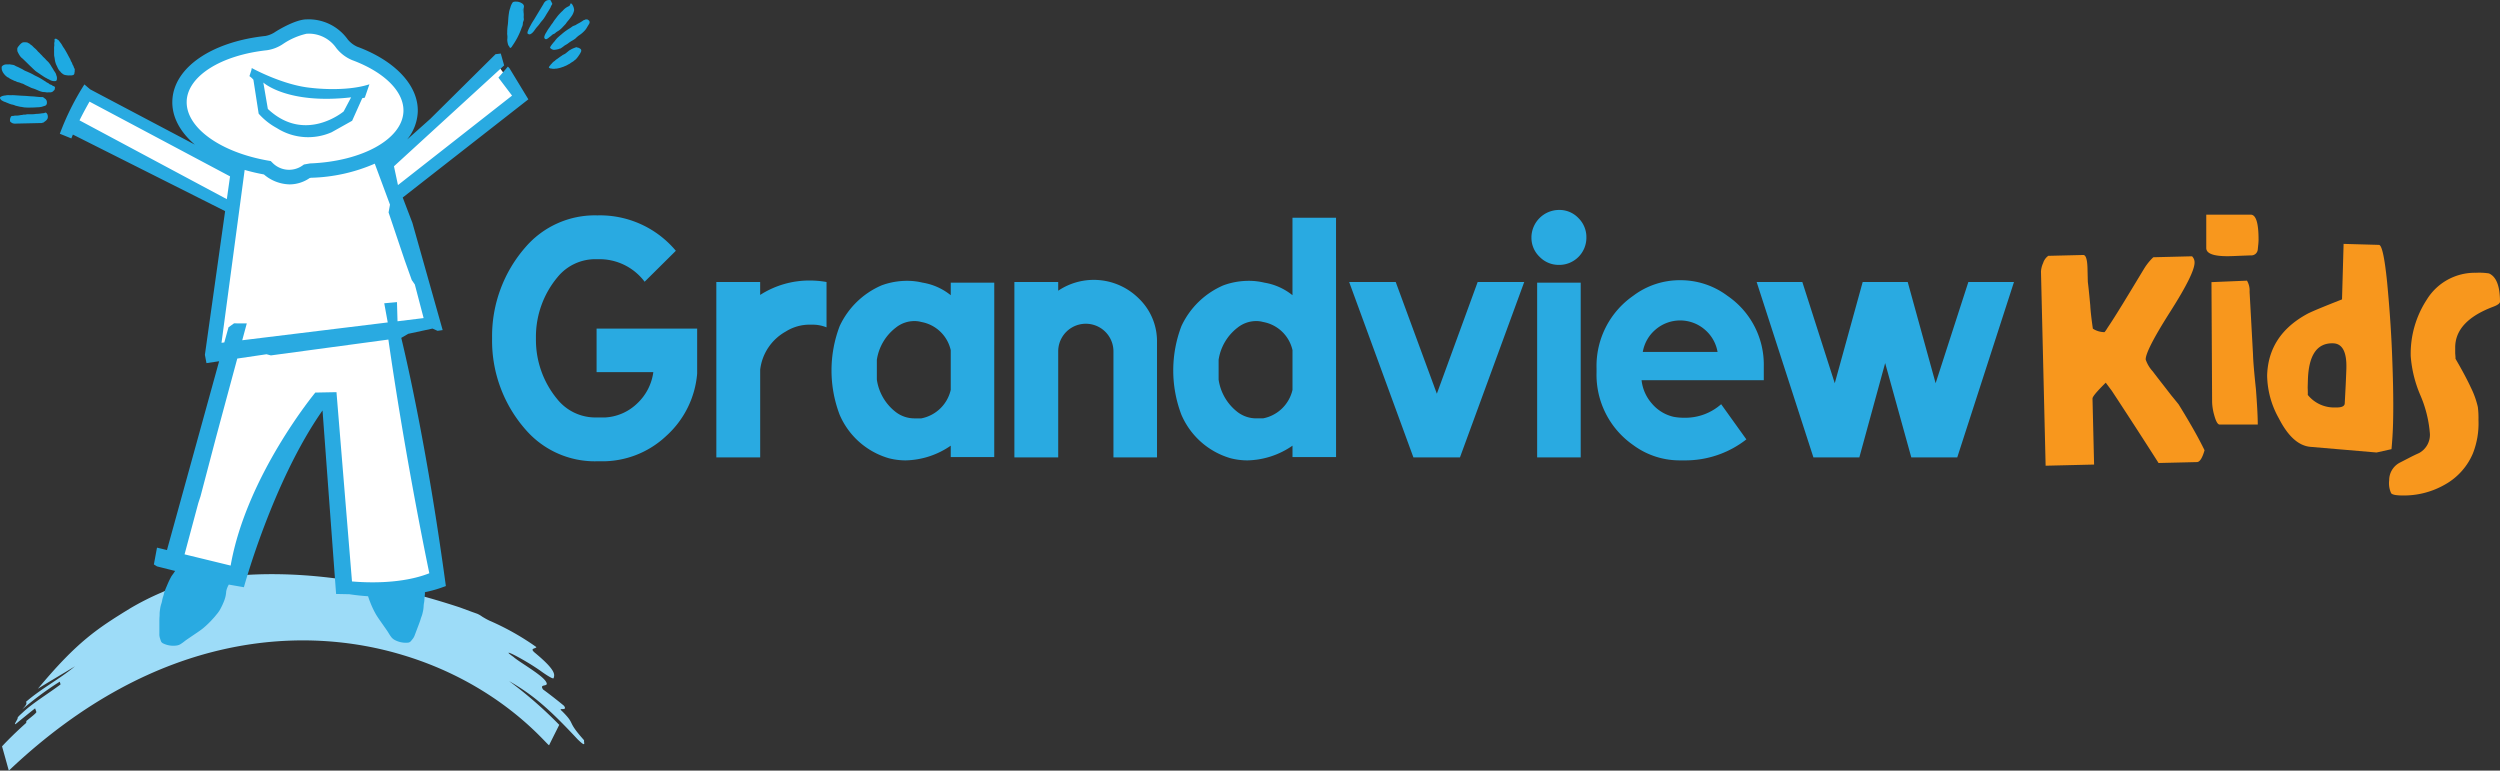 <?xml version="1.0" standalone="no"?>
<!DOCTYPE svg PUBLIC "-//W3C//DTD SVG 1.1//EN" "http://www.w3.org/Graphics/SVG/1.1/DTD/svg11.dtd">
<svg xmlns="http://www.w3.org/2000/svg" width="430.498" height="132.701" viewBox="0 0 430.498 132.701">
  <rect x="0" y="0" width="430.498" height="132.701" fill="#333333" stroke="none"/>
  <g id="Group_8" data-name="Group 8" transform="translate(-109.717 -98.831)">
    <path id="Path_295" data-name="Path 295" d="M210.12,175.392c-3.179-3.565-1.309-2.534-3.812-5.033-.88-.732,1.105.132.342-.911-.882-.744-2.68-2.144-3.6-2.806-.763-1.128,1.229-.262.466-1.4-.761-1.194-4.66-3.369-5.56-4.206-2.847-1.983,2.119.54,4.934,2.6,0,0,1.882,1.34,1.977,1.06.2-.592.472-1.326-3.253-4.4-.932-.794.188-.633.289-.95a44.694,44.694,0,0,0-8.133-4.575,13.667,13.667,0,0,1-1.214-.678,4.39,4.39,0,0,0-.829-.482l-.926-.328-2.058-.761c-33.866-11.154-51.347-2.594-51.347-2.594a46.722,46.722,0,0,0-5.373,2.707c-5.7,3.495-9.2,5.765-15.962,13.89.953-.637,5.433-3.264,6.4-3.878-2.754,2.28-5.727,3.779-8.434,6.113.109.307.161.456-.691,1.344a56.2,56.2,0,0,1,6.492-4.806c.047.161.095.315.142.474-1.843,1.414-4.721,3.15-6.468,4.789-.4.383-1.006.851-.928,1.058.043.13-.93,1.456-.179.852-.528.425,2.406-1.973,3.192-2.577.072.2.146.412.212.619.056.157-.849.847-1.744,1.577a.354.354,0,0,1-.049.348c-2.691,2.41-4.115,4.01-4.117,4,.394,1.394.779,2.788,1.169,4.185,25.732-24.4,51.306-24.928,67.878-19.894,17,5.115,24.986,15.783,25.159,15.508.575-1.169,1.161-2.33,1.746-3.5a71.727,71.727,0,0,0-8.645-7.542c4.088,2.346,6.913,4.779,11.8,10.024,1.647,1.614,1,.472,1.13.171" transform="translate(0.178 50.912)" fill="#9ddcf8"/>
    <path id="Path_296" data-name="Path 296" d="M143.6,130.259l-3.9,26.567,37.657-4.7-5.952-22.3,21.454-16.679-4.093-5.511-18.683,17.242-.379-1.421-8.368,1.938-3.27.305-.505.917-.794-1.051c9.523-.355,17-4.55,17.279-10.047.212-4.128-3.684-7.929-9.63-10.133a5.628,5.628,0,0,1-2.192-1.682,6.99,6.99,0,0,0-6.033-2.942c-1.573-.039-4.7,1.907-4.7,1.907a5.5,5.5,0,0,1-2.3.94c-8.379.905-14.671,4.841-14.929,9.876-.272,5.29,6.208,10.053,15.1,11.589a5.328,5.328,0,0,0,.5.416l-4.111-.219-1.561.94-26.165-13.028-2.307,5.462,26.9,13.6Zm13.168-4.695-.74.21c.054-.035.1-.06.157-.1Z" transform="translate(6.371 2.028)" fill="#fff"/>
    <path id="Path_297" data-name="Path 297" d="M134.254,129.626l-10.622,37,12.139,2.858,1.429-5.309,3.891-11.484,5.82-11.937,5.41-1.734,2.068,31.068,6.532,1.363,8.7-2.856-6.692-42.338Z" transform="translate(14.774 29.121)" fill="#fff"/>
    <path id="Path_298" data-name="Path 298" d="M117.855,107.931a.615.615,0,0,0-.07-.2c-.021-.041-.062-.074-.068-.122l-.13-.21c-.023,0-.072-.085-.082-.1-.052-.072-.085-.161-.136-.243-.124-.208-.262-.412-.386-.623a4.006,4.006,0,0,0-.472-.664c-.08-.087-.173-.161-.258-.247-.107-.107-.2-.221-.307-.33-.132-.148-.287-.262-.419-.412a1.884,1.884,0,0,0-.21-.235c-.074-.07-.15-.14-.216-.214a2.134,2.134,0,0,0-.212-.221,1.779,1.779,0,0,1-.219-.214,3.313,3.313,0,0,0-.431-.452,4.763,4.763,0,0,1-.353-.322c-.06-.054-.109-.12-.169-.177s-.115-.072-.169-.113c-.118-.076-.21-.181-.322-.262a.874.874,0,0,0-.122-.054c-.07-.029-.113-.083-.186-.1a.678.678,0,0,0-.214-.045c-.064,0-.118-.016-.19-.014s-.161.006-.237.006a.674.674,0,0,0-.3.085,2.223,2.223,0,0,0-.5.484c-.128.15-.328.365-.317.579,0,.064,0,.134,0,.2a.421.421,0,0,0,.019.113.854.854,0,0,1,.006.1.991.991,0,0,0,.07.14,1.55,1.55,0,0,0,.107.21,3.482,3.482,0,0,0,.355.565,1.942,1.942,0,0,0,.32.305,1.221,1.221,0,0,1,.171.155c.085.082.165.163.249.243.369.348.72.72,1.093,1.062.225.214.441.425.668.635.181.161.4.285.6.429.113.076.229.151.334.231.138.1.282.183.423.28a4.956,4.956,0,0,0,.532.326,1.048,1.048,0,0,1,.194.107,1.8,1.8,0,0,0,.262.124c.105.043.2.12.3.161s.216.091.334.12a1.708,1.708,0,0,0,.353.037.608.608,0,0,0,.243-.023.294.294,0,0,0,.165-.188,1.144,1.144,0,0,0,.033-.338,1.5,1.5,0,0,0-.019-.194c-.025-.138-.093-.256-.12-.39" transform="translate(1.532 3.749)" fill="#1eaae2"/>
    <path id="Path_299" data-name="Path 299" d="M115.343,107.768a.939.939,0,0,0,.2.208,1.705,1.705,0,0,0,.19.146,1.122,1.122,0,0,0,.206.13,1.692,1.692,0,0,0,.441.1,3.124,3.124,0,0,0,.383.037c.12-.006.241-.008.361-.01a.9.9,0,0,0,.394-.064.338.338,0,0,0,.159-.115.621.621,0,0,0,.068-.214c0-.027,0-.041,0-.066.006-.058.037-.107.041-.163,0-.087,0-.175,0-.26l.012-.214c0-.031-.027-.037-.043-.062a.3.3,0,0,1-.039-.076,1.3,1.3,0,0,1-.074-.153c-.045-.089-.041-.194-.095-.278-.039-.06-.076-.109-.111-.169-.043-.113-.08-.227-.126-.336s-.111-.177-.155-.272a2.773,2.773,0,0,1-.109-.272c-.091-.208-.214-.394-.318-.6-.243-.466-.495-.924-.777-1.365a3.353,3.353,0,0,1-.324-.511,2.917,2.917,0,0,0-.305-.449c-.058-.076-.111-.153-.171-.229a.942.942,0,0,0-.171-.208,2.215,2.215,0,0,1-.21-.13.4.4,0,0,0-.175-.1c-.113-.025-.274-.01-.28.128,0,.093.01.184.01.272,0,.124-.06.245-.062.373a4.136,4.136,0,0,1,.01.423c-.008.076-.027.15-.029.229a2.84,2.84,0,0,0,0,.35c0,.184-.01.371-.006.557,0,.107.006.219.006.328a1.513,1.513,0,0,0,.014.3c.025.134.052.272.076.4.025.153.033.3.066.445a3.827,3.827,0,0,0,.157.536c.047.13.111.249.173.379s.105.247.167.365a2.367,2.367,0,0,0,.287.439c.052.062.115.1.165.167" transform="translate(4.792 3.434)" fill="#1eaae2"/>
    <path id="Path_300" data-name="Path 300" d="M118.992,108.07a1.273,1.273,0,0,0-.14-.093c-.062-.031-.14-.054-.206-.087s-.128-.105-.2-.144a1.885,1.885,0,0,1-.34-.128c-.066-.049-.115-.107-.184-.153s-.169-.089-.256-.132c-.138-.066-.235-.177-.371-.249-.179-.1-.342-.219-.517-.322-.2-.128-.41-.239-.621-.353-.26-.136-.534-.247-.788-.4a7.53,7.53,0,0,0-.68-.348c-.266-.124-.538-.241-.8-.348a4.273,4.273,0,0,1-.388-.223c-.134-.089-.287-.142-.427-.219a6.6,6.6,0,0,0-.693-.328c-.157-.064-.285-.173-.452-.225a2.847,2.847,0,0,0-.394-.064c-.1-.017-.208-.039-.307-.05-.115,0-.223.01-.336.012a1.5,1.5,0,0,0-.509.035.966.966,0,0,0-.482.307c-.066.091-.037.214-.037.317a1.065,1.065,0,0,0,.047.342c.047.12.1.241.157.359a7.944,7.944,0,0,0,.171.249,3.372,3.372,0,0,0,.268.305c.1.085.2.177.309.258.056.037.13.06.19.093s.1.056.148.089a.53.53,0,0,0,.115.093c.058.035.13.058.19.095s.105.054.163.082a2.5,2.5,0,0,1,.342.165c.054.029.109.037.171.064a.859.859,0,0,0,.169.045c.064.019.1.08.167.1a1.545,1.545,0,0,0,.291.076,2.514,2.514,0,0,1,.375.128.955.955,0,0,0,.2.074,1.256,1.256,0,0,1,.21.066c.151.07.295.161.445.237.2.091.4.181.608.278a4.065,4.065,0,0,0,.489.225,5.239,5.239,0,0,1,.575.194c.171.07.342.15.515.221a3.749,3.749,0,0,0,.581.208,1.659,1.659,0,0,0,.427.054,3.778,3.778,0,0,1,.406.054c.124.01.249,0,.377-.006s.237,0,.353,0a.508.508,0,0,0,.2-.07,1.577,1.577,0,0,0,.146-.064c.056-.031.062-.085.109-.13a.369.369,0,0,0,.1-.068.5.5,0,0,0,.113-.177.54.54,0,0,0,.023-.27l.043-.13c-.01-.029-.031-.021-.06-.045" transform="translate(0.145 5.709)" fill="#1eaae2"/>
    <path id="Path_301" data-name="Path 301" d="M152.094,105.528a2.42,2.42,0,0,0,.082.6,1.2,1.2,0,0,0,.144.427.97.97,0,0,1,.146.2c.019.035.047.124.085.15.2.151.435-.371.522-.474a12.415,12.415,0,0,0,1.526-3.043,1.693,1.693,0,0,0,.159-.427,4.19,4.19,0,0,1,.056-.478,1.536,1.536,0,0,0,.136-.437c.006-.167-.039-.315-.029-.48a3.349,3.349,0,0,0-.017-.746,2.939,2.939,0,0,1,.047-.8l-.252.557a1.744,1.744,0,0,1,.155-.39.716.716,0,0,0,.091-.557.73.73,0,0,0-.326-.371,1.841,1.841,0,0,0-.854-.289c-.221,0-.629-.039-.761.163a2.8,2.8,0,0,0-.361.79c-.074.258-.171.493-.223.759-.043.285-.089.573-.117.858-.056.536-.058,1.076-.142,1.606a8.3,8.3,0,0,0-.074.9,3.03,3.03,0,0,1-.01.388c0,.188.039.365.045.55a4.721,4.721,0,0,1-.029.54" transform="translate(44.974 0.144)" fill="#1eaae2"/>
    <path id="Path_302" data-name="Path 302" d="M112.113,108.473a3.044,3.044,0,0,0,.332.136c.188.045.386.089.569.132a2.311,2.311,0,0,0,.406.066c.188.033.363.074.55.091.27.012.542.033.819.023.216,0,.431-.01.649-.012.235-.006.454-.021.684-.035a3.817,3.817,0,0,0,.732-.076c.179-.039.348-.115.528-.165a.482.482,0,0,0,.332-.229.51.51,0,0,0,.078-.293,1.1,1.1,0,0,0-.041-.377,1.015,1.015,0,0,0-.087-.146.368.368,0,0,1-.054-.1l-.495-.371c-.247,0-.493-.008-.736-.027-.381-.029-.75-.087-1.124-.1-.394-.012-.781-.058-1.173-.085-.28-.016-.553-.021-.827-.039s-.53-.037-.8-.054c-.216-.019-.427-.031-.643-.029a5.206,5.206,0,0,1-.538,0c-.1-.006-.192,0-.291,0a2.585,2.585,0,0,0-.326.047,1.943,1.943,0,0,0-.268.035c-.087.025-.181.033-.264.062s-.157.08-.235.113a.293.293,0,0,0-.167.169c-.045.115.047.177.1.274a.531.531,0,0,0,.148.171,1.4,1.4,0,0,0,.28.153.471.471,0,0,0,.161.093c.1.037.2.054.293.1.2.091.408.167.614.252.1.041.208.076.313.109.163.045.322.062.476.122" transform="translate(0 8.435)" fill="#1eaae2"/>
    <path id="Path_303" data-name="Path 303" d="M116.622,108.236l-.223.095c-.386.014-.748.113-1.132.12-.227,0-.437.045-.66.06-.26.016-.528.012-.788.016a1.656,1.656,0,0,0-.452.021.972.972,0,0,1-.27.039,1.672,1.672,0,0,0-.322.014.387.387,0,0,1-.138.043c-.074.008-.14,0-.216.012a3.574,3.574,0,0,1-.742.1c-.093,0-.181,0-.276,0-.115.006-.2.041-.313.054s-.214-.019-.317.062a.528.528,0,0,0-.107.165,1.073,1.073,0,0,0-.113.563.3.3,0,0,0,.144.28,2.334,2.334,0,0,0,.233.161,1.3,1.3,0,0,0,.645.089l1.363-.031c.536-.01,1.078-.023,1.614-.035.3-.008.608-.012.911-.021q.182,0,.377-.006c.039,0,.087,0,.132,0,.068-.008.118-.043.183-.056.029,0,.058,0,.089.006.078-.017.08-.064.136-.1a2.591,2.591,0,0,0,.322-.237.971.971,0,0,0,.344-.466,1.1,1.1,0,0,0-.054-.641c-.087-.155-.177-.322-.371-.311" transform="translate(0.886 9.985)" fill="#1eaae2"/>
    <path id="Path_304" data-name="Path 304" d="M156.595,104.5a.892.892,0,0,1,.285-.13,1.562,1.562,0,0,0,.291-.229c.171-.142.379-.245.565-.371a4.422,4.422,0,0,0,.581-.528c.161-.165.311-.338.474-.5.136-.146.219-.305.338-.456a8.45,8.45,0,0,0,.678-.86,2.622,2.622,0,0,0,.513-1.13,1.927,1.927,0,0,0-.313-.967.584.584,0,0,0-.264-.227l-.212.435c-.12.054-.216.13-.342.177a2.755,2.755,0,0,0-.833.676,8.054,8.054,0,0,0-.969,1.031c-.221.313-.476.6-.678.936-.107.184-.254.338-.371.515-.1.155-.19.3-.305.447a6.866,6.866,0,0,0-.489.773,2.408,2.408,0,0,0-.3.581.779.779,0,0,0-.062.342.315.315,0,0,0,.26.272c.144.025.289-.095.4-.171.138-.1.254-.21.394-.309s.239-.212.365-.307" transform="translate(48.261 0.29)" fill="#1eaae2"/>
    <path id="Path_305" data-name="Path 305" d="M157.725,100.153c.062-.115.091-.241.157-.357s.177-.214.159-.351l-.285-.565c-.068-.074-.295-.045-.388-.037a.934.934,0,0,0-.482.2,1.4,1.4,0,0,0-.384.524c-.157.249-.305.5-.454.746-.4.66-.794,1.313-1.188,1.973a8.307,8.307,0,0,0-.557.938,7.146,7.146,0,0,0-.482,1,1.111,1.111,0,0,0-.05.262c-.006.109.017.113.107.177a.374.374,0,0,0,.431.035c.47-.245.7-.728,1.021-1.12.128-.148.264-.293.384-.443.146-.177.268-.369.412-.546s.3-.344.433-.528a7.732,7.732,0,0,0,.439-.705c.243-.4.507-.792.726-1.2" transform="translate(46.774 0)" fill="#1eaae2"/>
    <path id="Path_306" data-name="Path 306" d="M162.361,100.647a1.625,1.625,0,0,0-.3-.2l-.346.019c-.049.087-.241.093-.326.153a3.774,3.774,0,0,1-.377.254,3.9,3.9,0,0,1-.431.249,3.3,3.3,0,0,0-.431.252c-.186.13-.427.153-.623.278a6.306,6.306,0,0,1-.583.4,9.234,9.234,0,0,0-1.322.977c-.241.19-.468.4-.691.6a4.47,4.47,0,0,0-.47.569,7.275,7.275,0,0,0-.6.736,2.218,2.218,0,0,0-.181.3c-.025.08-.031.035,0,.1a.39.39,0,0,0,.085.113,1,1,0,0,0,.538.249,2.887,2.887,0,0,0,.571-.076c.076-.019.165-.029.243-.049.058-.019.093-.049.148-.068s.14-.021.2-.045a6.591,6.591,0,0,0,.691-.5c.181-.111.363-.2.538-.324a7.285,7.285,0,0,1,.606-.427,6.242,6.242,0,0,0,.713-.445,5.406,5.406,0,0,1,.563-.505,5.277,5.277,0,0,0,1.095-.926,3.213,3.213,0,0,0,.384-.561c.113-.186.235-.371.338-.559a.491.491,0,0,0-.029-.571" transform="translate(48.776 1.72)" fill="#1eaae2"/>
    <path id="Path_307" data-name="Path 307" d="M174.713,154.6l4.181-.9.862.388.882-.128-5.214-18.471-1.664-4.356,21.636-16.91-3.243-5.338-.285-.3-1.627,1.9,2.346,3.1-19.646,15.405-.689-3.237,18.972-17.37-.579-2.045-.9.111L178.492,117.6l-3.965,3.536a8.134,8.134,0,0,0,1.818-4.622c.233-4.534-3.765-8.886-10.416-11.35a4.426,4.426,0,0,1-1.662-1.287l0,0a8.27,8.27,0,0,0-7.063-3.42c-1.853.008-4.736,1.74-5.323,2.109a4.536,4.536,0,0,1-1.757.746c-9.3,1-15.743,5.441-16.03,11.041-.144,2.8,1.284,5.464,3.872,7.672l-18.028-9.519-.992-.849a44.736,44.736,0,0,0-4.231,8.494l1.983.806c.085-.219.175-.439.266-.662l26.213,13.179-3.484,24.747.272,1.429,2.179-.324-8.981,32.515-1.715-.419-.538,2.893.538.34,3.128.783c-.105.14-.2.291-.3.435-.136.2-.287.369-.4.579a14.335,14.335,0,0,0-.629,1.307c-.177.433-.385.868-.53,1.309-.074.231-.107.47-.188.7a5.022,5.022,0,0,0-.181.666,4.069,4.069,0,0,1-.153.635,4.678,4.678,0,0,0-.206.862c-.031.208-.062.419-.078.629-.025.235,0,.472-.025.707-.031.369-.031.738-.031,1.111v1.884a2.245,2.245,0,0,0,.148.889,3.809,3.809,0,0,0,.153.447.784.784,0,0,0,.284.285,3.966,3.966,0,0,0,2.332.4,1.752,1.752,0,0,0,.872-.342c.27-.163.5-.373.761-.561.324-.233.658-.449.988-.68.658-.451,1.334-.878,1.963-1.373a16.019,16.019,0,0,0,1.742-1.687c.208-.219.392-.441.575-.676a5.723,5.723,0,0,0,.577-.779,11.883,11.883,0,0,0,.788-1.68,5.14,5.14,0,0,0,.326-1.546,3.535,3.535,0,0,1,.449-1.173l2.6.454s4.938-18.176,13.537-30.441l2.336,31.6,2.287.047c1.111.171,2.187.282,3.22.348.01.035.023.068.033.1.093.289.186.565.3.841a15.791,15.791,0,0,0,1.033,2.2c.412.682.893,1.322,1.344,1.981.231.328.466.654.684.99.169.258.315.538.507.788a1.9,1.9,0,0,0,.7.635,4.025,4.025,0,0,0,2.326.449.778.778,0,0,0,.363-.171,3.924,3.924,0,0,0,.307-.359,2.261,2.261,0,0,0,.449-.779c.225-.585.445-1.177.668-1.763.13-.35.262-.687.361-1.047.062-.231.167-.443.231-.67.062-.206.107-.412.15-.619a4.97,4.97,0,0,0,.111-.876,4.515,4.515,0,0,1,.083-.647,5.639,5.639,0,0,0,.066-.691c.01-.239.058-.476.072-.722.006-.111,0-.227,0-.338a21.941,21.941,0,0,0,2.658-.717l.95-.34c-3.117-22.965-6.554-38.078-7.68-42.74ZM136.561,114.48c.219-4.272,5.907-7.853,13.8-8.707a6.615,6.615,0,0,0,2.849-1.122,11.954,11.954,0,0,1,3.991-1.722h.025l.095,0,.093-.01a5.738,5.738,0,0,1,4.9,2.47,6.787,6.787,0,0,0,2.742,2.086c5.618,2.082,9,5.5,8.824,8.911-.239,4.728-7.156,8.542-16.09,8.876l-1.041.184-.225.161a4,4,0,0,1-5.212-.474l-.278-.28-.388-.066c-8.391-1.449-14.313-5.785-14.082-10.309M118.1,117.845c.614-1.229,1.241-2.373,1.724-3.227l24.2,12.871-.553,3.926Zm28.441,8.536a33.688,33.688,0,0,0,3.317.779,7,7,0,0,0,4.429,1.711,6.108,6.108,0,0,0,3.451-1.095l.233-.045a29.275,29.275,0,0,0,10.975-2.429l2.62,7.059-.243,1.342,2.765,8.208,1.227,3.435.528.759,1.515,5.789-4.495.55-.093-3.3-2.192.2s.243,1.332.6,3.3l-25.054,3.068.783-2.9-2.2-.01-.946.676-.724,2.612-.482.058Zm31.8,69.455c-4.7,1.847-10.523,1.649-13.317,1.408l-2.672-32.594-3.643.07s-11.871,14.333-14.58,29.792l-7.936-1.934c.579-2.171,1.416-5.284,2.363-8.822l.383-1.169,2.676-10.175c1.352-5.024,2.672-9.911,3.655-13.548l5.033-.742.75.2,20.236-2.73c2.67,18.586,5.985,35.1,7.051,40.243" transform="translate(5.306 1.711)" fill="#29aae1"/>
    <path id="Path_308" data-name="Path 308" d="M131.231,106.523l.907,5.849a11.422,11.422,0,0,0,3.119,2.476,10.044,10.044,0,0,0,9.447.724l3.532-1.977,1.738-3.884c.278-.056.443-.095.443-.095l.792-2.3c-4.237,1.379-10.053.612-10.053.612-4.845-.454-10.206-3.414-10.206-3.414l-.064.355-.336,1.043a3.364,3.364,0,0,1,.68.614m16.83,3.035-1.284,2.427s-6.643,5.606-13.055-.429l-.779-4.544s4.128,3.8,15.119,2.546" transform="translate(22.12 6.031)" fill="#29aae1"/>
    <path id="Path_309" data-name="Path 309" d="M160.782,102.952a.884.884,0,0,0-.08-.052c-.01,0-.019,0-.023,0l-.049-.023c-.08-.043-.184-.017-.262-.054l.021-.07c-.023.047-.155.054-.2.068-.078.029-.161.062-.233.093a.379.379,0,0,1-.076.014.781.781,0,0,0-.074.043.9.9,0,0,1-.157.064c-.175.07-.324.184-.487.262a1.12,1.12,0,0,0-.227.169c-.021.017-.045.021-.06.041a.286.286,0,0,1-.043.043c-.1.074-.2.161-.3.245a1.754,1.754,0,0,1-.447.268.887.887,0,0,0-.219.13c-.049.035-.1.08-.152.111a1.83,1.83,0,0,0-.2.134.867.867,0,0,1-.132.089c-.049.031-.089.074-.136.105-.087.054-.161.113-.241.173a1.277,1.277,0,0,0-.19.128,1.516,1.516,0,0,0-.192.171c-.095.089-.216.142-.311.233-.056.062-.122.118-.177.177-.021.023-.031.045-.058.074s-.07.068-.1.107-.074.058-.1.1a.97.97,0,0,1-.144.188.858.858,0,0,0-.148.229c-.054.085-.016.095.056.142a1.139,1.139,0,0,0,.142.087.788.788,0,0,0,.134.012c.087.019.167.029.256.043a1.224,1.224,0,0,0,.2.016.82.82,0,0,0,.091-.01c.047,0,.1.014.148.01a.146.146,0,0,0,.07-.027.435.435,0,0,1,.128-.006,1.09,1.09,0,0,0,.285-.041,4.656,4.656,0,0,0,.59-.148c.049-.019.1-.039.142-.058a2.471,2.471,0,0,0,.241-.07c.056-.025.109-.047.163-.076.1-.043.2-.074.293-.118.136-.062.276-.148.406-.219.058-.033.12-.062.175-.087a1.486,1.486,0,0,0,.223-.161c.153-.107.328-.192.476-.3.047-.041.095-.085.142-.124.085-.07.183-.134.268-.208a4.833,4.833,0,0,0,.561-.73,2.627,2.627,0,0,0,.3-.517.454.454,0,0,0,.006-.468,1.03,1.03,0,0,0-.291-.21" transform="translate(48.667 4.169)" fill="#1eaae2"/>
    <path id="Path_310" data-name="Path 310" d="M302.994,121.028c0,.241-.012.509-.041.8s-.062.592-.093.909a1.113,1.113,0,0,1-1.212,1.035q-1.6.059-2.581.1c-.656.029-1.13.039-1.431.039-2.435,0-3.647-.468-3.647-1.4V116.76h7.659q1.345,0,1.346,4.268M296.287,152.9c-.332,0-.654-.567-.953-1.709a9.246,9.246,0,0,1-.338-2.132l-.111-20.681,6.115-.254a3.294,3.294,0,0,1,.449,1.909l.588,10.748c.025,1.066.19,3.084.507,6.061q.142,1.877.225,3.381t.091,2.676Z" transform="translate(195.645 19.036)" fill="#f8971d"/>
    <path id="Path_311" data-name="Path 311" d="M320.758,150.09c-.023.788-.054,1.553-.1,2.286s-.107,1.466-.167,2.173l-2.573.575-11.451-.979q-3.025-.312-5.36-4.87a15.458,15.458,0,0,1-2.031-7.414q.2-7.011,7.014-10.661c.759-.386,2.717-1.2,5.88-2.441l.272-9.558,6.086.171q.761.016,1.414,6.494.671,7.063.882,13.251.13,3.42.161,6.146t-.027,4.826m-8.039-9.432q.124-4.268-2.287-4.336-4.15-.117-4.338,6.336l-.037,1.262c.012.282.017.53.023.744s0,.4-.006.546a5.823,5.823,0,0,0,4.8,2.159c1.025.029,1.552-.208,1.565-.713.076-1.511.151-2.773.192-3.769s.074-1.746.091-2.229" transform="translate(201.041 21.627)" fill="#f8971d"/>
    <path id="Path_312" data-name="Path 312" d="M328.349,126.577c0,.3-.4.6-1.206.9q-6.507,2.462-6.509,7.01v.986c.016.2.031.388.043.544s.012.3.012.408q1.716,2.944,2.67,5.01a14.9,14.9,0,0,1,1.175,3.295,14.448,14.448,0,0,1,.107,2.218,14.1,14.1,0,0,1-.95,5.752,11.071,11.071,0,0,1-4.829,5.387,14.175,14.175,0,0,1-7.237,1.876c-1.138,0-1.816-.124-2.02-.39a4.113,4.113,0,0,1-.34-2.216,3.4,3.4,0,0,1,1.858-3.06q.81-.418,1.629-.839c.538-.285,1.1-.548,1.68-.812a3.588,3.588,0,0,0,1.851-3.255,20.732,20.732,0,0,0-1.656-6.709,20.941,20.941,0,0,1-1.651-6.7,17.012,17.012,0,0,1,2.746-9.713,9.7,9.7,0,0,1,8.474-4.655,11.014,11.014,0,0,1,2.245.109q1.9.82,1.907,4.853" transform="translate(211.866 24.189)" fill="#f8971d"/>
    <path id="Path_313" data-name="Path 313" d="M308.349,153.761c-.379,1.338-.816,2.014-1.305,2.029l-6.61.157q-1.342-2.109-3.344-5.21t-4.715-7.237q-.244-.319-.5-.668c-.171-.229-.35-.464-.532-.715q-2.295,2.255-2.284,2.73l.274,11.368-8.346.2-.8-33.439a4.107,4.107,0,0,1,.375-1.474,2.393,2.393,0,0,1,.884-1.229l6.02-.146q.646-.012.726,2.13l.062,2.528c0-.058.035.245.111.909s.177,1.7.309,3.109q.062,1.321.447,4.014a3.758,3.758,0,0,0,2.014.6,5.869,5.869,0,0,0,.511-.748c.7-1.031,1.565-2.4,2.592-4.074s2.249-3.7,3.664-6.041a9.615,9.615,0,0,1,1.629-2.037l6.666-.165a1.443,1.443,0,0,1,.437,1.051q.043,1.849-4.2,8.509-4.249,6.689-4.216,8.214a5.687,5.687,0,0,0,1.229,2.058c.344.464.784,1.035,1.32,1.722s1.157,1.482,1.868,2.406c.161.194.342.414.542.662l.7.864q1.348,2.174,2.464,4.132c.748,1.307,1.416,2.569,2.018,3.791" transform="translate(180.985 22.612)" fill="#f8971d"/>
    <path id="Path_314" data-name="Path 314" d="M169.069,124.366h-.26a8.408,8.408,0,0,0-6.775,3.157,16.018,16.018,0,0,0-3.666,10.344v.256a16.007,16.007,0,0,0,3.666,10.34,8.42,8.42,0,0,0,6.775,3.157h1.5a8.616,8.616,0,0,0,5.48-2.4,9.014,9.014,0,0,0,2.792-5.406H168.81v-7.5H186.13v7.758a16.256,16.256,0,0,1-5.346,10.75,16.009,16.009,0,0,1-11.2,4.346h-.775a15.77,15.77,0,0,1-12.154-5.377,23.17,23.17,0,0,1-5.839-15.667v-.256a23.29,23.29,0,0,1,5.839-15.671,15.763,15.763,0,0,1,12.154-5.377h.26a17.04,17.04,0,0,1,13.391,6.1l-5.375,5.33a9.71,9.71,0,0,0-8.016-3.88" transform="translate(43.637 19.097)" fill="#29aae1"/>
    <path id="Path_315" data-name="Path 315" d="M169.546,122.516h7.548v2.227a15.662,15.662,0,0,1,8.529-2.482,16.565,16.565,0,0,1,2.9.256v7.808a6.434,6.434,0,0,0-2.433-.462h-.464a7.667,7.667,0,0,0-4.138,1.192,8.667,8.667,0,0,0-4.391,6.565v15.1h-7.548Z" transform="translate(63.522 24.875)" fill="#29aae1"/>
    <path id="Path_316" data-name="Path 316" d="M207.19,152.637H199.7v-1.965a14.117,14.117,0,0,1-7.76,2.534,11.712,11.712,0,0,1-2.893-.367,13.21,13.21,0,0,1-8.478-7.492,21.479,21.479,0,0,1,0-15.255,14.111,14.111,0,0,1,7.235-7.031,12.674,12.674,0,0,1,4.392-.775,11.207,11.207,0,0,1,2.643.311,10.4,10.4,0,0,1,4.862,2.167V122.6h7.494ZM199.7,134.228a6.343,6.343,0,0,0-5.07-4.855,4.265,4.265,0,0,0-1.138-.157,5.114,5.114,0,0,0-3.255,1.134,8.588,8.588,0,0,0-3.26,5.534V139.3a8.6,8.6,0,0,0,3.26,5.583,5.279,5.279,0,0,0,3.255,1.089h1.138a6.471,6.471,0,0,0,5.07-4.909Z" transform="translate(73.734 24.903)" fill="#29aae1"/>
    <path id="Path_317" data-name="Path 317" d="M194.44,122.571h7.546v1.5a10.987,10.987,0,0,1,13.807,1.266A10.2,10.2,0,0,1,219,132.919v19.852h-7.5V134.516a4.756,4.756,0,0,0-9.513,0v18.254H194.44Z" transform="translate(89.952 24.82)" fill="#29aae1"/>
    <path id="Path_318" data-name="Path 318" d="M235.74,158.229h-7.5v-1.965a14.094,14.094,0,0,1-7.756,2.534,11.745,11.745,0,0,1-2.9-.367,13.221,13.221,0,0,1-8.476-7.492,21.447,21.447,0,0,1,0-15.255,14.107,14.107,0,0,1,7.232-7.03,12.727,12.727,0,0,1,4.4-.775,11.211,11.211,0,0,1,2.639.311,10.368,10.368,0,0,1,4.857,2.167V117.019h7.5Zm-7.5-18.409a6.336,6.336,0,0,0-5.066-4.855,4.253,4.253,0,0,0-1.138-.157,5.138,5.138,0,0,0-3.26,1.134,8.605,8.605,0,0,0-3.26,5.534v3.414a8.62,8.62,0,0,0,3.26,5.583,5.3,5.3,0,0,0,3.26,1.089h1.138a6.463,6.463,0,0,0,5.066-4.909Z" transform="translate(104.045 19.311)" fill="#29aae1"/>
    <path id="Path_319" data-name="Path 319" d="M241.481,152.585h-8.016l-11.063-30.2h8.018l7.082,19.236,7.028-19.236h8.018Z" transform="translate(119.64 25.008)" fill="#29aae1"/>
    <path id="Path_320" data-name="Path 320" d="M237.625,121.12a4.773,4.773,0,0,1,4.759-4.754,4.5,4.5,0,0,1,3.336,1.4,4.606,4.606,0,0,1,1.369,3.356,4.674,4.674,0,0,1-4.7,4.707,4.574,4.574,0,0,1-3.361-1.394,4.515,4.515,0,0,1-1.4-3.313m8.482,7.762h-7.5v30.093h7.5Z" transform="translate(135.803 18.617)" fill="#29aae1"/>
    <path id="Path_321" data-name="Path 321" d="M271.862,139.452H250.816a7.265,7.265,0,0,0,1.785,4.031,6.909,6.909,0,0,0,3.748,2.278,9.982,9.982,0,0,0,1.864.157,9.323,9.323,0,0,0,6.307-2.332l4.342,6.057a17.028,17.028,0,0,1-10.649,3.616h-.726a13.433,13.433,0,0,1-8.117-2.641,14.742,14.742,0,0,1-6.307-12.511v-.722a14.707,14.707,0,0,1,6.307-12.463,13.292,13.292,0,0,1,8.117-2.688,13.445,13.445,0,0,1,8.117,2.688,14.334,14.334,0,0,1,6.258,12.1Zm-7.96-4.862a6.5,6.5,0,0,0-2.227-3.876,6.5,6.5,0,0,0-8.428,0,6.468,6.468,0,0,0-2.221,3.876Z" transform="translate(141.578 24.849)" fill="#29aae1"/>
    <path id="Path_322" data-name="Path 322" d="M282.447,122.384l4.806,17.43,5.637-17.43h7.857l-9.769,30.2h-7.915l-4.5-16.238-4.445,16.238h-7.911l-9.773-30.2H264.3l5.585,17.43,4.808-17.43Z" transform="translate(155.777 25.007)" fill="#29aae1"/>
  </g>
</svg>